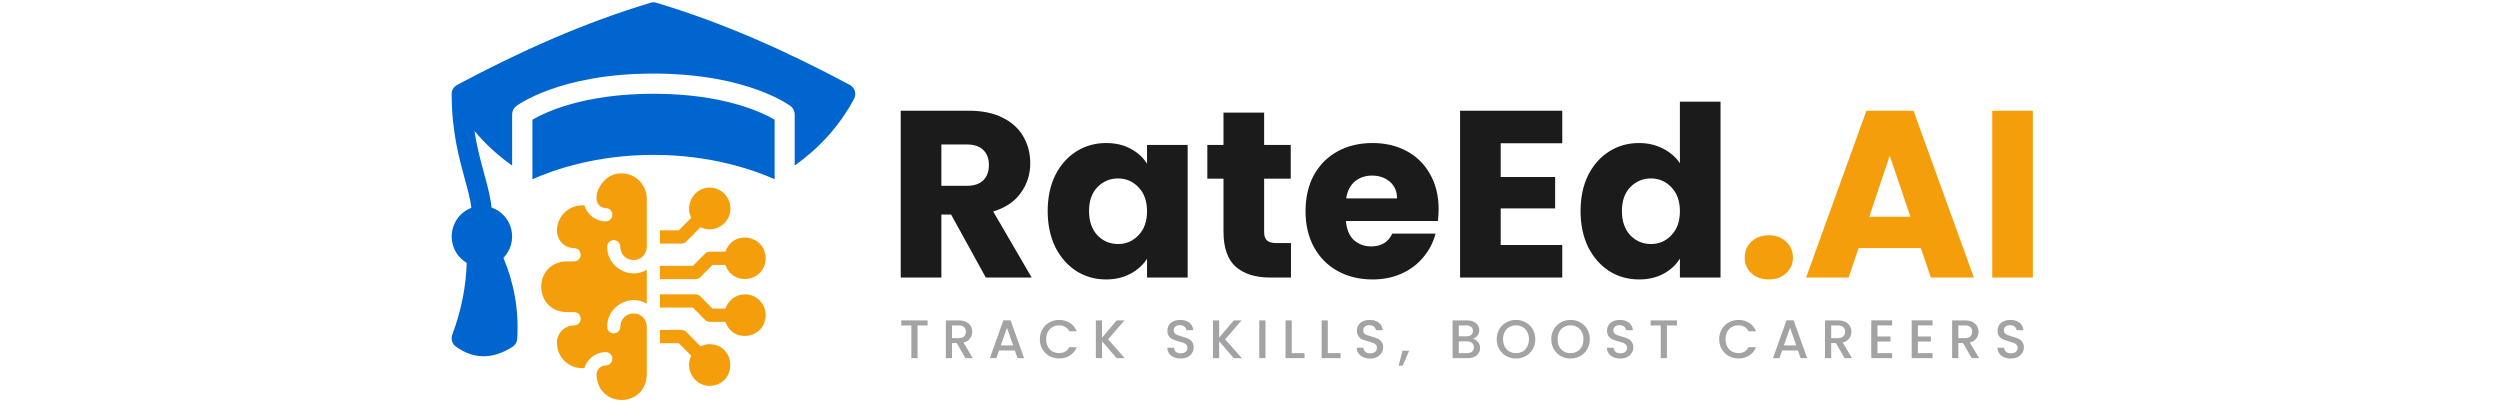 <svg width="542" height="91" viewBox="0 0 542 91" fill="none" xmlns="http://www.w3.org/2000/svg">
<path d="M153.874 74.612C153.182 74.611 152.499 74.773 151.879 75.086L148.771 71.948C148.639 71.814 148.481 71.708 148.308 71.636C148.135 71.564 147.95 71.526 147.762 71.526H143.077V74.407H147.171L149.862 77.123C148.362 80.052 150.594 83.707 153.875 83.662C159.813 83.435 159.812 74.838 153.874 74.612ZM161.515 63.813C159.542 63.813 157.864 65.107 157.266 66.898H154.465L151.827 64.235C151.695 64.101 151.537 63.995 151.364 63.922C151.191 63.85 151.006 63.813 150.818 63.813H143.077V66.693H150.228L152.866 69.357C152.998 69.491 153.156 69.597 153.329 69.669C153.502 69.742 153.687 69.779 153.875 69.779H157.266C158.941 74.569 165.898 73.479 165.998 68.338C165.998 65.843 163.987 63.813 161.515 63.813ZM148.771 52.388L151.879 49.25C154.781 50.764 158.401 48.511 158.357 45.199C158.357 42.703 156.346 40.673 153.875 40.673C150.594 40.629 148.362 44.284 149.862 47.213L147.171 49.929H143.077V52.81H147.762C148.141 52.81 148.503 52.658 148.771 52.388ZM151.827 60.101L154.465 57.438H157.266C158.94 62.227 165.898 61.138 165.997 55.997C165.897 50.855 158.939 49.768 157.266 54.557H153.874C153.687 54.557 153.502 54.594 153.328 54.667C153.155 54.739 152.998 54.845 152.866 54.979L150.227 57.642H143.077V60.523H150.818C151.197 60.523 151.56 60.371 151.827 60.101ZM134.777 37.588C129.863 37.416 127.236 44.765 131.34 45.116C132.128 45.116 132.767 45.76 132.767 46.556C132.767 47.351 132.128 47.996 131.34 47.996C129.155 47.996 127.302 46.533 126.691 44.527H126.186C123.182 44.527 120.739 46.993 120.739 50.025C120.739 52.101 122.412 53.789 124.467 53.789C126.357 53.859 126.358 56.599 124.467 56.669H122.749C115.531 56.947 115.537 67.392 122.749 67.666H124.467C126.358 67.738 126.357 70.476 124.467 70.547C122.411 70.547 120.739 72.235 120.739 74.311C120.739 77.343 123.182 79.809 126.186 79.809H126.691C127.302 77.803 129.155 76.34 131.34 76.34C132.128 76.34 132.767 76.985 132.767 77.78C132.767 78.576 132.128 79.22 131.34 79.22C130.232 79.22 129.33 80.131 129.33 81.249C129.603 88.533 139.951 88.533 140.223 81.249V70.841C140.078 67.003 134.629 67.006 134.485 70.841C134.485 71.637 133.846 72.282 133.059 72.282C132.271 72.282 131.632 71.637 131.632 70.841C131.571 66.453 136.522 63.592 140.223 65.846V58.49C136.521 60.743 131.571 57.883 131.632 53.495C131.632 52.699 132.271 52.054 133.059 52.054C133.846 52.054 134.485 52.699 134.485 53.495C134.629 57.333 140.08 57.33 140.223 53.495V43.087C140.223 40.054 137.78 37.588 134.777 37.588Z" fill="#F59E0B"/>
<path fill-rule="evenodd" clip-rule="evenodd" d="M97.923 20.324C97.923 28.541 99.542 34.284 100.833 39.055C101.424 41.22 101.971 43.163 102.189 45.063C101.027 45.503 100.012 46.266 99.262 47.265C98.512 48.264 98.058 49.457 97.952 50.706C97.847 51.955 98.094 53.208 98.666 54.32C99.238 55.433 100.111 56.359 101.183 56.991C101.03 62.115 100.023 67.306 98.054 72.563C97.704 73.513 98.032 74.573 98.842 75.147C102.452 77.731 106.5 78.107 111.094 75.213C111.685 74.838 112.079 74.197 112.123 73.49C112.538 67.262 111.444 61.408 109.147 55.908C109.926 55.109 110.491 54.122 110.789 53.041C111.086 51.961 111.107 50.822 110.849 49.731C110.591 48.64 110.062 47.633 109.313 46.805C108.564 45.977 107.618 45.355 106.565 44.997C106.346 42.766 105.734 40.469 105.034 37.906C104.29 35.19 103.436 32.119 102.868 28.386C105.252 31.258 107.987 33.732 111.029 35.896V24.786C111.029 24.101 111.357 23.439 111.904 23.019C111.904 23.019 121.049 15.951 141.66 15.951C162.27 15.951 171.416 23.019 171.416 23.019C171.963 23.439 172.291 24.101 172.291 24.786V35.896C177.542 32.141 181.94 27.437 185.156 21.429C185.44 20.921 185.484 20.302 185.331 19.728C185.247 19.45 185.109 19.191 184.925 18.967C184.741 18.743 184.514 18.559 184.259 18.425C170.694 11.158 156.778 4.929 142.294 0.599C141.889 0.467 141.452 0.467 141.047 0.599C126.541 4.951 112.648 11.18 99.082 18.425C98.557 18.712 98.185 19.176 98.01 19.728C97.945 19.927 97.923 20.148 97.923 20.368V20.324ZM141.682 33.577C129.276 33.577 120.043 36.802 115.426 38.856V25.957C118.008 24.433 126.388 20.324 141.682 20.324C156.975 20.324 165.355 24.433 167.937 25.957V38.856C163.32 36.802 154.087 33.577 141.682 33.577Z" fill="#0065CE"/>
<path d="M213.725 60.172L206.203 46.518H204.091V60.172H195.28V24.002H210.067C212.918 24.002 215.34 24.5 217.332 25.496C219.359 26.492 220.87 27.866 221.866 29.618C222.862 31.336 223.36 33.259 223.36 35.389C223.36 37.793 222.673 39.94 221.3 41.829C219.96 43.719 217.968 45.058 215.323 45.848L223.67 60.172H213.725ZM204.091 40.284H209.552C211.166 40.284 212.369 39.889 213.159 39.099C213.983 38.309 214.395 37.192 214.395 35.749C214.395 34.376 213.983 33.294 213.159 32.504C212.369 31.713 211.166 31.319 209.552 31.319H204.091V40.284ZM227.139 45.745C227.139 42.791 227.689 40.198 228.788 37.965C229.922 35.732 231.45 34.015 233.374 32.813C235.297 31.61 237.444 31.009 239.814 31.009C241.841 31.009 243.61 31.422 245.121 32.246C246.667 33.07 247.852 34.152 248.676 35.492V31.422H257.487V60.172H248.676V56.102C247.818 57.441 246.615 58.523 245.07 59.347C243.558 60.172 241.789 60.584 239.763 60.584C237.427 60.584 235.297 59.983 233.374 58.781C231.45 57.544 229.922 55.809 228.788 53.577C227.689 51.31 227.139 48.699 227.139 45.745ZM248.676 45.797C248.676 43.598 248.058 41.864 246.822 40.593C245.619 39.322 244.142 38.686 242.39 38.686C240.639 38.686 239.144 39.322 237.908 40.593C236.706 41.829 236.105 43.547 236.105 45.745C236.105 47.944 236.706 49.695 237.908 51.001C239.144 52.272 240.639 52.907 242.39 52.907C244.142 52.907 245.619 52.272 246.822 51.001C248.058 49.73 248.676 47.995 248.676 45.797ZM279.885 52.701V60.172H275.402C272.208 60.172 269.718 59.399 267.931 57.853C266.145 56.273 265.252 53.714 265.252 50.176V38.738H261.749V31.422H265.252V24.414H274.063V31.422H279.833V38.738H274.063V50.279C274.063 51.138 274.269 51.756 274.681 52.134C275.093 52.512 275.78 52.701 276.742 52.701H279.885ZM311.894 45.333C311.894 46.157 311.843 47.016 311.74 47.909H291.8C291.937 49.695 292.504 51.069 293.5 52.031C294.531 52.959 295.784 53.422 297.261 53.422C299.46 53.422 300.988 52.495 301.847 50.64H311.224C310.744 52.529 309.868 54.23 308.597 55.741C307.36 57.252 305.797 58.437 303.908 59.296C302.019 60.155 299.906 60.584 297.571 60.584C294.754 60.584 292.246 59.983 290.048 58.781C287.85 57.578 286.132 55.861 284.896 53.628C283.659 51.396 283.041 48.785 283.041 45.797C283.041 42.808 283.642 40.198 284.844 37.965C286.081 35.732 287.798 34.015 289.997 32.813C292.195 31.61 294.72 31.009 297.571 31.009C300.353 31.009 302.826 31.593 304.99 32.761C307.154 33.929 308.837 35.595 310.039 37.759C311.276 39.923 311.894 42.448 311.894 45.333ZM302.878 43.014C302.878 41.503 302.362 40.301 301.332 39.408C300.301 38.515 299.013 38.068 297.468 38.068C295.991 38.068 294.737 38.498 293.706 39.356C292.71 40.215 292.092 41.434 291.851 43.014H302.878ZM325.353 31.061V38.377H337.152V45.178H325.353V53.113H338.698V60.172H316.542V24.002H338.698V31.061H325.353ZM342.666 45.745C342.666 42.791 343.215 40.198 344.314 37.965C345.448 35.732 346.976 34.015 348.9 32.813C350.824 31.61 352.97 31.009 355.341 31.009C357.23 31.009 358.947 31.404 360.493 32.194C362.073 32.984 363.31 34.049 364.203 35.389V22.044H373.013V60.172H364.203V56.05C363.378 57.424 362.193 58.523 360.648 59.347C359.136 60.172 357.367 60.584 355.341 60.584C352.97 60.584 350.824 59.983 348.9 58.781C346.976 57.544 345.448 55.809 344.314 53.577C343.215 51.31 342.666 48.699 342.666 45.745ZM364.203 45.797C364.203 43.598 363.584 41.864 362.348 40.593C361.146 39.322 359.669 38.686 357.917 38.686C356.165 38.686 354.671 39.322 353.434 40.593C352.232 41.829 351.631 43.547 351.631 45.745C351.631 47.944 352.232 49.695 353.434 51.001C354.671 52.272 356.165 52.907 357.917 52.907C359.669 52.907 361.146 52.272 362.348 51.001C363.584 49.73 364.203 47.995 364.203 45.797Z" fill="#1B1B1B"/>
<path d="M383.509 60.584C381.964 60.584 380.693 60.138 379.696 59.244C378.735 58.317 378.254 57.184 378.254 55.844C378.254 54.47 378.735 53.319 379.696 52.392C380.693 51.464 381.964 51.001 383.509 51.001C385.021 51.001 386.257 51.464 387.219 52.392C388.215 53.319 388.713 54.47 388.713 55.844C388.713 57.184 388.215 58.317 387.219 59.244C386.257 60.138 385.021 60.584 383.509 60.584ZM416.445 53.783H402.945L400.781 60.172H391.559L404.646 24.002H414.847L427.935 60.172H418.609L416.445 53.783ZM414.178 46.982L409.695 33.74L405.264 46.982H414.178ZM440.728 24.002V60.172H431.918V24.002H440.728Z" fill="#F59E0B"/>
<path d="M201.105 69.463V70.558H198.927V77.647H197.585V70.558H195.395V69.463H201.105ZM209.306 77.647L207.422 74.373H206.397V77.647H205.055V69.463H207.881C208.509 69.463 209.039 69.573 209.47 69.793C209.91 70.013 210.236 70.307 210.448 70.676C210.667 71.045 210.777 71.457 210.777 71.912C210.777 72.446 210.62 72.933 210.306 73.372C210 73.804 209.525 74.099 208.882 74.255L210.907 77.647H209.306ZM206.397 73.302H207.881C208.383 73.302 208.76 73.176 209.011 72.925C209.27 72.674 209.4 72.336 209.4 71.912C209.4 71.489 209.274 71.159 209.023 70.923C208.772 70.68 208.391 70.558 207.881 70.558H206.397V73.302ZM220.018 75.975H216.592L216.003 77.647H214.602L217.534 69.451H219.088L222.02 77.647H220.607L220.018 75.975ZM219.642 74.879L218.311 71.076L216.969 74.879H219.642ZM225.438 73.537C225.438 72.737 225.622 72.018 225.991 71.382C226.368 70.747 226.874 70.252 227.51 69.899C228.154 69.538 228.856 69.357 229.617 69.357C230.489 69.357 231.262 69.573 231.937 70.005C232.62 70.429 233.114 71.033 233.421 71.818H231.808C231.596 71.386 231.301 71.065 230.924 70.853C230.548 70.641 230.112 70.535 229.617 70.535C229.076 70.535 228.593 70.656 228.169 70.9C227.745 71.143 227.412 71.492 227.168 71.948C226.933 72.403 226.815 72.933 226.815 73.537C226.815 74.142 226.933 74.671 227.168 75.127C227.412 75.582 227.745 75.935 228.169 76.186C228.593 76.43 229.076 76.552 229.617 76.552C230.112 76.552 230.548 76.445 230.924 76.234C231.301 76.022 231.596 75.7 231.808 75.268H233.421C233.114 76.053 232.62 76.657 231.937 77.081C231.262 77.505 230.489 77.717 229.617 77.717C228.848 77.717 228.146 77.54 227.51 77.187C226.874 76.826 226.368 76.328 225.991 75.692C225.622 75.056 225.438 74.338 225.438 73.537ZM242.092 77.647L238.924 73.985V77.647H237.582V69.463H238.924V73.196L242.103 69.463H243.787L240.231 73.561L243.846 77.647H242.092ZM255.969 77.729C255.419 77.729 254.925 77.635 254.485 77.446C254.045 77.25 253.7 76.975 253.449 76.622C253.198 76.269 253.072 75.857 253.072 75.386H254.509C254.54 75.739 254.677 76.029 254.921 76.257C255.172 76.485 255.521 76.599 255.969 76.599C256.432 76.599 256.793 76.489 257.052 76.269C257.311 76.041 257.44 75.751 257.44 75.398C257.44 75.123 257.358 74.899 257.193 74.726C257.036 74.554 256.836 74.42 256.593 74.326C256.357 74.232 256.028 74.13 255.604 74.02C255.07 73.879 254.634 73.737 254.297 73.596C253.967 73.447 253.684 73.219 253.449 72.913C253.213 72.607 253.096 72.199 253.096 71.689C253.096 71.218 253.213 70.806 253.449 70.452C253.684 70.099 254.014 69.828 254.438 69.64C254.862 69.451 255.352 69.357 255.91 69.357C256.703 69.357 257.35 69.558 257.853 69.958C258.363 70.35 258.645 70.892 258.7 71.583H257.217C257.193 71.284 257.052 71.029 256.793 70.817C256.534 70.605 256.192 70.499 255.768 70.499C255.384 70.499 255.07 70.598 254.827 70.794C254.583 70.99 254.462 71.273 254.462 71.642C254.462 71.893 254.536 72.101 254.685 72.266C254.842 72.423 255.038 72.548 255.274 72.642C255.509 72.737 255.831 72.839 256.239 72.948C256.781 73.098 257.221 73.247 257.558 73.396C257.904 73.545 258.194 73.777 258.429 74.091C258.673 74.397 258.794 74.809 258.794 75.327C258.794 75.743 258.681 76.135 258.453 76.504C258.233 76.873 257.907 77.172 257.476 77.399C257.052 77.619 256.55 77.729 255.969 77.729ZM267.478 77.647L264.311 73.985V77.647H262.969V69.463H264.311V73.196L267.49 69.463H269.174L265.618 73.561L269.233 77.647H267.478ZM274.352 69.463V77.647H273.01V69.463H274.352ZM280.047 76.563H282.814V77.647H278.705V69.463H280.047V76.563ZM287.869 76.563H290.636V77.647H286.527V69.463H287.869V76.563ZM297.045 77.729C296.496 77.729 296.001 77.635 295.562 77.446C295.122 77.25 294.777 76.975 294.526 76.622C294.275 76.269 294.149 75.857 294.149 75.386H295.585C295.617 75.739 295.754 76.029 295.998 76.257C296.249 76.485 296.598 76.599 297.045 76.599C297.509 76.599 297.87 76.489 298.129 76.269C298.388 76.041 298.517 75.751 298.517 75.398C298.517 75.123 298.435 74.899 298.27 74.726C298.113 74.554 297.913 74.42 297.669 74.326C297.434 74.232 297.104 74.13 296.68 74.02C296.147 73.879 295.711 73.737 295.373 73.596C295.044 73.447 294.761 73.219 294.526 72.913C294.29 72.607 294.172 72.199 294.172 71.689C294.172 71.218 294.29 70.806 294.526 70.452C294.761 70.099 295.091 69.828 295.515 69.64C295.939 69.451 296.429 69.357 296.987 69.357C297.779 69.357 298.427 69.558 298.929 69.958C299.44 70.35 299.722 70.892 299.777 71.583H298.294C298.27 71.284 298.129 71.029 297.87 70.817C297.611 70.605 297.269 70.499 296.845 70.499C296.461 70.499 296.147 70.598 295.903 70.794C295.66 70.99 295.538 71.273 295.538 71.642C295.538 71.893 295.613 72.101 295.762 72.266C295.919 72.423 296.115 72.548 296.351 72.642C296.586 72.737 296.908 72.839 297.316 72.948C297.858 73.098 298.297 73.247 298.635 73.396C298.98 73.545 299.271 73.777 299.506 74.091C299.75 74.397 299.871 74.809 299.871 75.327C299.871 75.743 299.757 76.135 299.53 76.504C299.31 76.873 298.984 77.172 298.553 77.399C298.129 77.619 297.626 77.729 297.045 77.729ZM305.517 76.033L304.093 79.283H303.221L304.057 76.033H305.517ZM319.309 73.443C319.749 73.522 320.122 73.753 320.428 74.138C320.734 74.522 320.887 74.958 320.887 75.445C320.887 75.861 320.777 76.237 320.557 76.575C320.346 76.905 320.035 77.168 319.627 77.364C319.219 77.552 318.744 77.647 318.203 77.647H314.929V69.463H318.05C318.607 69.463 319.086 69.558 319.486 69.746C319.886 69.934 320.189 70.189 320.393 70.511C320.597 70.825 320.699 71.178 320.699 71.571C320.699 72.042 320.573 72.434 320.322 72.748C320.071 73.062 319.733 73.294 319.309 73.443ZM316.272 72.901H317.932C318.371 72.901 318.713 72.803 318.956 72.607C319.207 72.403 319.333 72.112 319.333 71.736C319.333 71.367 319.207 71.08 318.956 70.876C318.713 70.664 318.371 70.558 317.932 70.558H316.272V72.901ZM318.085 76.552C318.54 76.552 318.897 76.442 319.156 76.222C319.415 76.002 319.545 75.696 319.545 75.303C319.545 74.903 319.408 74.585 319.133 74.35C318.858 74.114 318.493 73.996 318.038 73.996H316.272V76.552H318.085ZM328.669 77.729C327.907 77.729 327.205 77.552 326.561 77.199C325.925 76.838 325.419 76.34 325.042 75.704C324.673 75.06 324.489 74.338 324.489 73.537C324.489 72.737 324.673 72.018 325.042 71.382C325.419 70.747 325.925 70.252 326.561 69.899C327.205 69.538 327.907 69.357 328.669 69.357C329.438 69.357 330.14 69.538 330.776 69.899C331.42 70.252 331.926 70.747 332.295 71.382C332.664 72.018 332.848 72.737 332.848 73.537C332.848 74.338 332.664 75.06 332.295 75.704C331.926 76.34 331.42 76.838 330.776 77.199C330.14 77.552 329.438 77.729 328.669 77.729ZM328.669 76.563C329.21 76.563 329.693 76.442 330.117 76.198C330.541 75.947 330.87 75.594 331.106 75.139C331.349 74.675 331.471 74.142 331.471 73.537C331.471 72.933 331.349 72.403 331.106 71.948C330.87 71.492 330.541 71.143 330.117 70.9C329.693 70.656 329.21 70.535 328.669 70.535C328.127 70.535 327.644 70.656 327.22 70.9C326.796 71.143 326.463 71.492 326.22 71.948C325.984 72.403 325.866 72.933 325.866 73.537C325.866 74.142 325.984 74.675 326.22 75.139C326.463 75.594 326.796 75.947 327.22 76.198C327.644 76.442 328.127 76.563 328.669 76.563ZM340.492 77.729C339.731 77.729 339.028 77.552 338.385 77.199C337.749 76.838 337.242 76.34 336.866 75.704C336.497 75.06 336.312 74.338 336.312 73.537C336.312 72.737 336.497 72.018 336.866 71.382C337.242 70.747 337.749 70.252 338.385 69.899C339.028 69.538 339.731 69.357 340.492 69.357C341.261 69.357 341.964 69.538 342.6 69.899C343.243 70.252 343.75 70.747 344.119 71.382C344.488 72.018 344.672 72.737 344.672 73.537C344.672 74.338 344.488 75.06 344.119 75.704C343.75 76.34 343.243 76.838 342.6 77.199C341.964 77.552 341.261 77.729 340.492 77.729ZM340.492 76.563C341.034 76.563 341.517 76.442 341.94 76.198C342.364 75.947 342.694 75.594 342.929 75.139C343.173 74.675 343.294 74.142 343.294 73.537C343.294 72.933 343.173 72.403 342.929 71.948C342.694 71.492 342.364 71.143 341.94 70.9C341.517 70.656 341.034 70.535 340.492 70.535C339.951 70.535 339.468 70.656 339.044 70.9C338.62 71.143 338.286 71.492 338.043 71.948C337.808 72.403 337.69 72.933 337.69 73.537C337.69 74.142 337.808 74.675 338.043 75.139C338.286 75.594 338.62 75.947 339.044 76.198C339.468 76.442 339.951 76.563 340.492 76.563ZM351.28 77.729C350.73 77.729 350.236 77.635 349.796 77.446C349.356 77.25 349.011 76.975 348.76 76.622C348.509 76.269 348.383 75.857 348.383 75.386H349.82C349.851 75.739 349.988 76.029 350.232 76.257C350.483 76.485 350.832 76.599 351.28 76.599C351.743 76.599 352.104 76.489 352.363 76.269C352.622 76.041 352.751 75.751 352.751 75.398C352.751 75.123 352.669 74.899 352.504 74.726C352.347 74.554 352.147 74.42 351.904 74.326C351.668 74.232 351.338 74.13 350.915 74.02C350.381 73.879 349.945 73.737 349.608 73.596C349.278 73.447 348.995 73.219 348.76 72.913C348.524 72.607 348.407 72.199 348.407 71.689C348.407 71.218 348.524 70.806 348.76 70.452C348.995 70.099 349.325 69.828 349.749 69.64C350.173 69.451 350.663 69.357 351.221 69.357C352.013 69.357 352.661 69.558 353.163 69.958C353.674 70.35 353.956 70.892 354.011 71.583H352.528C352.504 71.284 352.363 71.029 352.104 70.817C351.845 70.605 351.503 70.499 351.079 70.499C350.695 70.499 350.381 70.598 350.137 70.794C349.894 70.99 349.772 71.273 349.772 71.642C349.772 71.893 349.847 72.101 349.996 72.266C350.153 72.423 350.349 72.548 350.585 72.642C350.82 72.737 351.142 72.839 351.55 72.948C352.092 73.098 352.532 73.247 352.869 73.396C353.214 73.545 353.505 73.777 353.74 74.091C353.984 74.397 354.105 74.809 354.105 75.327C354.105 75.743 353.992 76.135 353.764 76.504C353.544 76.873 353.218 77.172 352.787 77.399C352.363 77.619 351.86 77.729 351.28 77.729ZM363.566 69.463V70.558H361.388V77.647H360.046V70.558H357.856V69.463H363.566ZM372.718 73.537C372.718 72.737 372.902 72.018 373.271 71.382C373.648 70.747 374.154 70.252 374.79 69.899C375.433 69.538 376.136 69.357 376.897 69.357C377.769 69.357 378.542 69.573 379.217 70.005C379.9 70.429 380.394 71.033 380.701 71.818H379.087C378.875 71.386 378.581 71.065 378.204 70.853C377.828 70.641 377.392 70.535 376.897 70.535C376.356 70.535 375.873 70.656 375.449 70.9C375.025 71.143 374.692 71.492 374.448 71.948C374.213 72.403 374.095 72.933 374.095 73.537C374.095 74.142 374.213 74.671 374.448 75.127C374.692 75.582 375.025 75.935 375.449 76.186C375.873 76.43 376.356 76.552 376.897 76.552C377.392 76.552 377.828 76.445 378.204 76.234C378.581 76.022 378.875 75.7 379.087 75.268H380.701C380.394 76.053 379.9 76.657 379.217 77.081C378.542 77.505 377.769 77.717 376.897 77.717C376.128 77.717 375.426 77.54 374.79 77.187C374.154 76.826 373.648 76.328 373.271 75.692C372.902 75.056 372.718 74.338 372.718 73.537ZM389.795 75.975H386.369L385.78 77.647H384.379L387.311 69.451H388.865L391.797 77.647H390.384L389.795 75.975ZM389.419 74.879L388.088 71.076L386.746 74.879H389.419ZM399.913 77.647L398.029 74.373H397.004V77.647H395.662V69.463H398.488C399.116 69.463 399.646 69.573 400.078 69.793C400.517 70.013 400.843 70.307 401.055 70.676C401.275 71.045 401.385 71.457 401.385 71.912C401.385 72.446 401.228 72.933 400.914 73.372C400.607 73.804 400.133 74.099 399.489 74.255L401.514 77.647H399.913ZM397.004 73.302H398.488C398.99 73.302 399.367 73.176 399.618 72.925C399.877 72.674 400.007 72.336 400.007 71.912C400.007 71.489 399.881 71.159 399.63 70.923C399.379 70.68 398.998 70.558 398.488 70.558H397.004V73.302ZM407.034 70.547V72.948H409.86V74.043H407.034V76.552H410.213V77.647H405.692V69.451H410.213V70.547H407.034ZM415.799 70.547V72.948H418.625V74.043H415.799V76.552H418.978V77.647H414.457V69.451H418.978V70.547H415.799ZM427.472 77.647L425.589 74.373H424.564V77.647H423.222V69.463H426.048C426.676 69.463 427.206 69.573 427.637 69.793C428.077 70.013 428.403 70.307 428.615 70.676C428.834 71.045 428.944 71.457 428.944 71.912C428.944 72.446 428.787 72.933 428.473 73.372C428.167 73.804 427.692 74.099 427.049 74.255L429.074 77.647H427.472ZM424.564 73.302H426.048C426.55 73.302 426.927 73.176 427.178 72.925C427.437 72.674 427.567 72.336 427.567 71.912C427.567 71.489 427.441 71.159 427.19 70.923C426.939 70.68 426.558 70.558 426.048 70.558H424.564V73.302ZM435.948 77.729C435.399 77.729 434.904 77.635 434.464 77.446C434.025 77.25 433.68 76.975 433.428 76.622C433.177 76.269 433.052 75.857 433.052 75.386H434.488C434.519 75.739 434.657 76.029 434.9 76.257C435.151 76.485 435.501 76.599 435.948 76.599C436.411 76.599 436.772 76.489 437.031 76.269C437.29 76.041 437.42 75.751 437.42 75.398C437.42 75.123 437.337 74.899 437.173 74.726C437.016 74.554 436.815 74.42 436.572 74.326C436.337 74.232 436.007 74.13 435.583 74.02C435.049 73.879 434.614 73.737 434.276 73.596C433.946 73.447 433.664 73.219 433.428 72.913C433.193 72.607 433.075 72.199 433.075 71.689C433.075 71.218 433.193 70.806 433.428 70.452C433.664 70.099 433.994 69.828 434.417 69.64C434.841 69.451 435.332 69.357 435.889 69.357C436.682 69.357 437.33 69.558 437.832 69.958C438.342 70.35 438.625 70.892 438.68 71.583H437.196C437.173 71.284 437.031 71.029 436.772 70.817C436.513 70.605 436.172 70.499 435.748 70.499C435.363 70.499 435.049 70.598 434.806 70.794C434.563 70.99 434.441 71.273 434.441 71.642C434.441 71.893 434.516 72.101 434.665 72.266C434.822 72.423 435.018 72.548 435.253 72.642C435.489 72.737 435.811 72.839 436.219 72.948C436.76 73.098 437.2 73.247 437.538 73.396C437.883 73.545 438.173 73.777 438.409 74.091C438.652 74.397 438.774 74.809 438.774 75.327C438.774 75.743 438.66 76.135 438.432 76.504C438.213 76.873 437.887 77.172 437.455 77.399C437.031 77.619 436.529 77.729 435.948 77.729Z" fill="#A3A3A6"/>
</svg>
